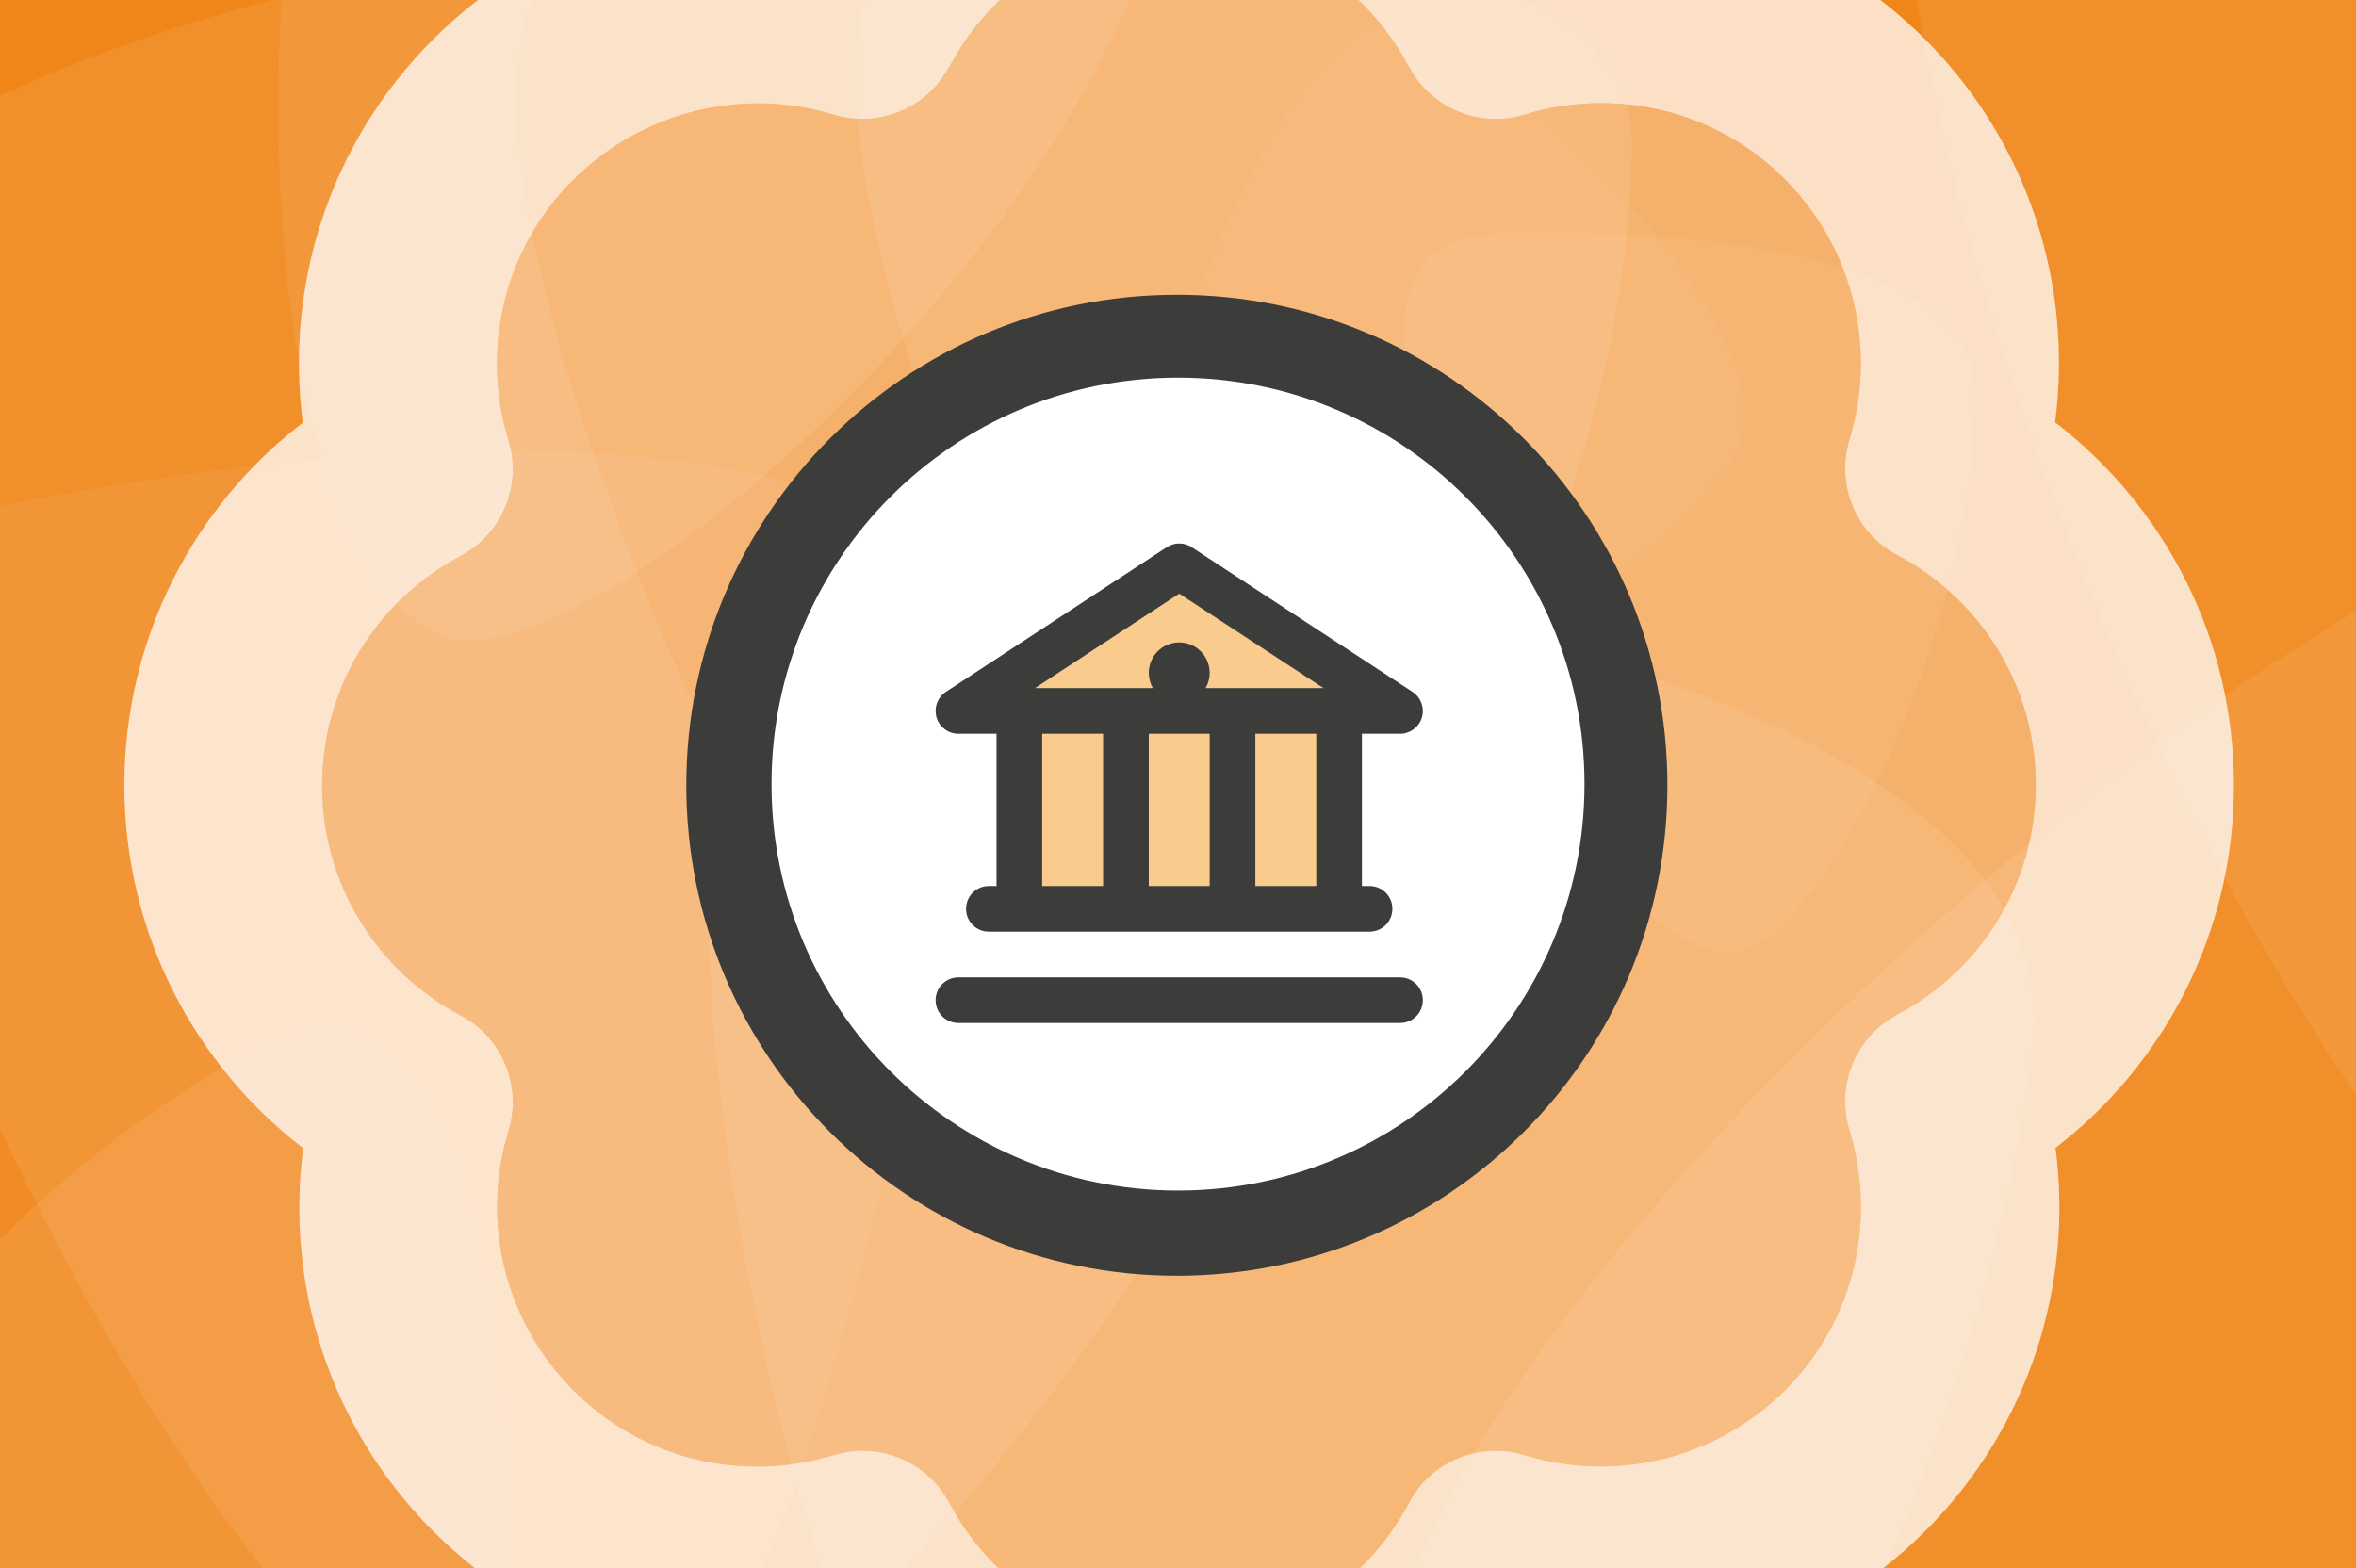 <?xml version="1.0" encoding="UTF-8"?>
<svg xmlns="http://www.w3.org/2000/svg" width="1023" height="681" viewBox="0 0 1023 681">
  <rect x="0" y="0" width="1023" height="681" fill="#808080" stroke="none"/>
  <g id="Ebene-1-copy">
    <path id="Path" fill="#f08518" stroke="none" d="M 1195.219 718.958 L -32.742 719.262 L -32.921 -3.068 L 1195.04 -3.372 L 1195.219 718.958 Z"></path>
    <g id="Group" opacity="0.7">
      <clipPath id="clipPath1">
        <path d="M -19266.839 13153.846 L 6965.37 13153.846 L 6965.37 -13263.279 L -19266.839 -13263.279 L -19266.839 13153.846 Z"></path>
      </clipPath>
      <g id="g1" opacity="0.12" clip-path="url(#clipPath1)" style="mix-blend-mode:overlay">
        <path id="path1" fill="#fefefe" stroke="none" d="M 513.419 522.213 C 501.386 525.773 491.781 527.106 479.173 527.109 C 375.975 527.135 224.353 166.539 224.323 46.515 C 224.312 2.333 234.766 -12.418 249.532 -25.062 C 123.23 -10.292 -28.302 36.1 -76.75 95.032 C -87.225 109.794 -93.577 132.935 -93.57 162.422 C -93.523 349.788 106.567 774.904 247.643 774.869 C 312.921 774.853 422.929 667.539 513.419 522.213"></path>
        <path id="path2" fill="#fefefe" stroke="none" d="M 447.411 -32.982 C 577.924 -33.015 708.526 -12.005 708.545 61.664 C 708.582 211.131 613.841 392.27 565.453 392.282 C 479.144 392.303 371.701 152.294 371.672 32.261 C 371.658 -22.464 392.708 -32.969 447.411 -32.982"></path>
      </g>
      <path id="path3" fill="#fefefe" stroke="none" opacity="0.12" style="mix-blend-mode:overlay" d="M 85.694 886.324 C -33.044 832.152 -143.127 758.802 -112.549 691.779 C -50.51 555.795 110.9 430.36 154.923 450.444 C 233.446 486.268 231.511 749.222 181.689 858.427 C 158.975 908.215 135.463 909.029 85.694 886.324"></path>
      <path id="path4" fill="#fefefe" stroke="none" opacity="0.12" style="mix-blend-mode:overlay" d="M 265.589 -211.3 C 398.58 -151.734 522.053 -70.686 488.43 4.381 C 420.212 156.686 240.965 297.98 191.658 275.896 C 103.71 236.504 103.842 -57.1 158.626 -179.413 C 183.603 -235.177 209.848 -236.267 265.589 -211.3"></path>
      <path id="path5" fill="#fefefe" stroke="none" opacity="0.08" style="mix-blend-mode:overlay" d="M 410.193 369.554 C 370.59 624.679 289.827 873.585 145.819 851.231 C -146.359 805.875 -471.641 565.63 -456.957 471.04 C -430.767 302.324 71.039 165.25 305.681 201.674 C 412.656 218.28 426.793 262.62 410.193 369.554"></path>
      <path id="path6" fill="#fefefe" stroke="none" opacity="0.12" style="mix-blend-mode:overlay" d="M 454.334 238.221 C 678.261 265.67 897.91 329.239 882.416 455.637 C 850.981 712.086 650.262 1002.902 567.239 992.725 C 419.154 974.574 285.393 540.147 310.638 334.198 C 322.147 240.304 360.477 226.716 454.334 238.221"></path>
      <path id="path7" fill="#fefefe" stroke="none" opacity="0.12" style="mix-blend-mode:overlay" d="M 1306.668 306.646 C 1390.06 546.335 1434.862 799.625 1299.567 846.696 C 1025.067 942.2 631.88 883.85 600.962 794.983 C 545.814 636.475 918.032 285.891 1138.477 209.194 C 1238.98 174.227 1271.715 206.182 1306.668 306.646"></path>
      <path id="path8" fill="#fefefe" stroke="none" opacity="0.12" style="mix-blend-mode:overlay" d="M 972.124 -213.232 C 1225.906 -213.295 1479.863 -172.441 1479.898 -29.192 C 1479.97 261.447 1295.746 613.673 1201.655 613.696 C 1033.827 613.737 824.906 147.039 824.848 -86.367 C 824.822 -192.779 865.754 -213.206 972.124 -213.232"></path>
      <path id="path9" fill="#fefefe" stroke="none" opacity="0.07" style="mix-blend-mode:overlay" d="M 665.4 100.828 C 761.357 100.804 857.38 116.251 857.394 170.415 C 857.421 280.308 787.764 413.487 752.188 413.496 C 688.731 413.511 609.736 237.049 609.714 148.797 C 609.704 108.562 625.181 100.838 665.4 100.828"></path>
      <path id="path10" fill="#fefefe" stroke="none" opacity="0.05" style="mix-blend-mode:overlay" d="M 645.776 29.947 C 719.001 91.961 782.275 165.822 747.271 207.154 C 676.25 291.014 537.011 347.593 509.862 324.6 C 461.438 283.59 515.245 97.891 572.28 30.545 C 598.283 -0.158 615.084 3.954 645.776 29.947"></path>
    </g>
  </g>
  <g id="g2">
    <path id="Path-copy" fill="#ffffff" stroke="none" opacity="0.748" d="M 412.349 28.809 C 431.313 -6.973 468.884 -31.125 512 -31.125 C 555.116 -31.125 592.687 -6.973 611.651 28.809 C 621.312 47.057 642.423 55.823 662.102 49.741 C 700.746 37.933 744.578 47.236 774.992 77.829 C 805.406 108.422 814.888 152.075 803.081 190.719 C 796.998 210.398 805.764 231.688 824.013 241.17 C 859.794 260.134 883.946 297.705 883.946 340.821 C 883.946 383.938 859.794 421.508 824.013 440.472 C 805.764 450.133 796.998 471.244 803.081 490.923 C 814.888 529.567 805.585 573.399 774.992 603.813 C 744.399 634.227 700.746 643.709 662.102 631.902 C 642.423 625.819 621.133 634.585 611.651 652.834 C 592.687 688.615 555.116 712.767 512 712.767 C 468.884 712.767 431.313 688.615 412.349 652.834 C 402.688 634.585 381.577 625.819 361.898 631.902 C 323.254 643.709 279.422 634.406 249.008 603.813 C 218.594 573.22 208.933 529.925 220.741 491.281 C 226.823 471.602 218.057 450.312 199.809 440.83 C 164.027 421.866 139.875 384.295 139.875 341.179 C 139.875 298.062 164.027 260.492 199.809 241.528 C 218.057 231.867 226.823 210.756 220.741 191.077 C 208.933 152.433 218.236 108.601 248.829 78.187 C 279.422 47.773 323.075 37.933 361.719 49.741 C 381.398 55.823 402.688 47.057 412.17 28.809 Z M 512 -117 C 447.773 -117 390.702 -86.586 354.384 -39.355 C 295.345 -47.048 233.443 -28.263 188.001 17.18 C 142.559 62.622 123.773 124.523 131.466 183.562 C 84.414 219.702 54 276.773 54 341 C 54 405.227 84.414 462.298 131.645 498.616 C 123.952 557.655 142.738 619.557 188.18 664.999 C 233.622 710.441 295.523 729.227 354.562 721.534 C 390.702 768.586 447.773 799 512 799 C 576.227 799 633.298 768.586 669.616 721.355 C 728.655 729.048 790.557 710.263 835.999 664.82 C 881.441 619.378 900.227 557.477 892.534 498.438 C 939.586 462.298 970 405.227 970 341 C 970 276.773 939.586 219.702 892.355 183.384 C 900.048 124.345 881.263 62.443 835.82 17.001 C 790.378 -28.441 728.477 -47.227 669.438 -39.534 C 633.298 -86.586 576.227 -117 512 -117 Z"></path>
    <path id="Path-copy-2" fill="#ffffff" stroke="none" opacity="0.363" d="M 412.349 28.809 C 431.313 -6.973 468.884 -31.125 512 -31.125 C 555.116 -31.125 592.687 -6.973 611.651 28.809 C 621.312 47.057 642.423 55.823 662.102 49.741 C 700.746 37.933 744.578 47.236 774.992 77.829 C 805.406 108.422 814.888 152.075 803.081 190.719 C 796.998 210.398 805.764 231.688 824.013 241.17 C 859.794 260.134 883.946 297.705 883.946 340.821 C 883.946 383.938 859.794 421.508 824.013 440.472 C 805.764 450.133 796.998 471.244 803.081 490.923 C 814.888 529.567 805.585 573.399 774.992 603.813 C 744.399 634.227 700.746 643.709 662.102 631.902 C 642.423 625.819 621.133 634.585 611.651 652.834 C 592.687 688.615 555.116 712.767 512 712.767 C 468.884 712.767 431.313 688.615 412.349 652.834 C 402.688 634.585 381.577 625.819 361.898 631.902 C 323.254 643.709 279.422 634.406 249.008 603.813 C 218.594 573.22 208.933 529.925 220.741 491.281 C 226.823 471.602 218.057 450.312 199.809 440.83 C 164.027 421.866 139.875 384.295 139.875 341.179 C 139.875 298.062 164.027 260.492 199.809 241.528 C 218.057 231.867 226.823 210.756 220.741 191.077 C 208.933 152.433 218.236 108.601 248.829 78.187 C 279.422 47.773 323.075 37.933 361.719 49.741 C 381.398 55.823 402.688 47.057 412.17 28.809 Z M 354.562 721.534"></path>
  </g>
  <path id="Oval-copy" fill="#3c3c3b" fill-rule="evenodd" stroke="none" d="M 724 341 C 724 223.363 628.637 128 511 128 C 393.363 128 298 223.363 298 341 C 298 458.637 393.363 554 511 554 C 628.637 554 724 458.637 724 341 Z"></path>
  <path id="Oval-copy-2" fill="#ffffff" fill-rule="evenodd" stroke="none" d="M 688 340.5 C 688 243.022 608.978 164 511.5 164 C 414.022 164 335 243.022 335 340.5 C 335 437.978 414.022 517 511.5 517 C 608.978 517 688 437.978 688 340.5 Z"></path>
  <path id="path11" fill="#f9cb8c" fill-rule="evenodd" stroke="none" d="M 583 399 L 442 395 L 439 311 L 438 295 L 511 252 L 599 305 L 585 317 L 583 399 Z"></path>
  <path id="path12" fill="#3c3c3b" stroke="none" d="M 517.486 237.611 C 514.18 235.463 509.924 235.463 506.619 237.611 L 410.758 300.417 C 407.08 302.814 405.428 307.359 406.667 311.573 C 407.907 315.788 411.791 318.639 416.171 318.639 L 432.698 318.639 L 432.698 384.75 L 429.393 384.75 C 423.897 384.75 419.476 389.171 419.476 394.667 C 419.476 400.162 423.897 404.583 429.393 404.583 L 594.671 404.583 C 600.166 404.583 604.587 400.162 604.587 394.667 C 604.587 389.171 600.166 384.75 594.671 384.75 L 591.365 384.75 L 591.365 318.639 L 607.893 318.639 C 612.273 318.639 616.157 315.747 617.396 311.573 C 618.636 307.4 616.983 302.855 613.347 300.458 L 517.486 237.653 Z M 478.976 384.75 L 452.532 384.75 L 452.532 318.639 L 478.976 318.639 L 478.976 384.75 Z M 525.254 384.75 L 498.81 384.75 L 498.81 318.639 L 525.254 318.639 L 525.254 384.75 Z M 571.532 384.75 L 545.087 384.75 L 545.087 318.639 L 571.532 318.639 L 571.532 384.75 Z M 500.586 298.806 L 449.391 298.806 L 512.032 257.775 L 574.672 298.806 L 523.477 298.806 C 524.593 296.864 525.254 294.591 525.254 292.194 C 525.254 284.881 519.345 278.972 512.032 278.972 C 504.718 278.972 498.81 284.881 498.81 292.194 C 498.81 294.591 499.471 296.864 500.586 298.806 Z M 406.254 434.333 C 406.254 439.829 410.675 444.25 416.171 444.25 L 607.893 444.25 C 613.388 444.25 617.81 439.829 617.81 434.333 C 617.81 428.838 613.388 424.417 607.893 424.417 L 416.171 424.417 C 410.675 424.417 406.254 428.838 406.254 434.333 Z"></path>
</svg>
